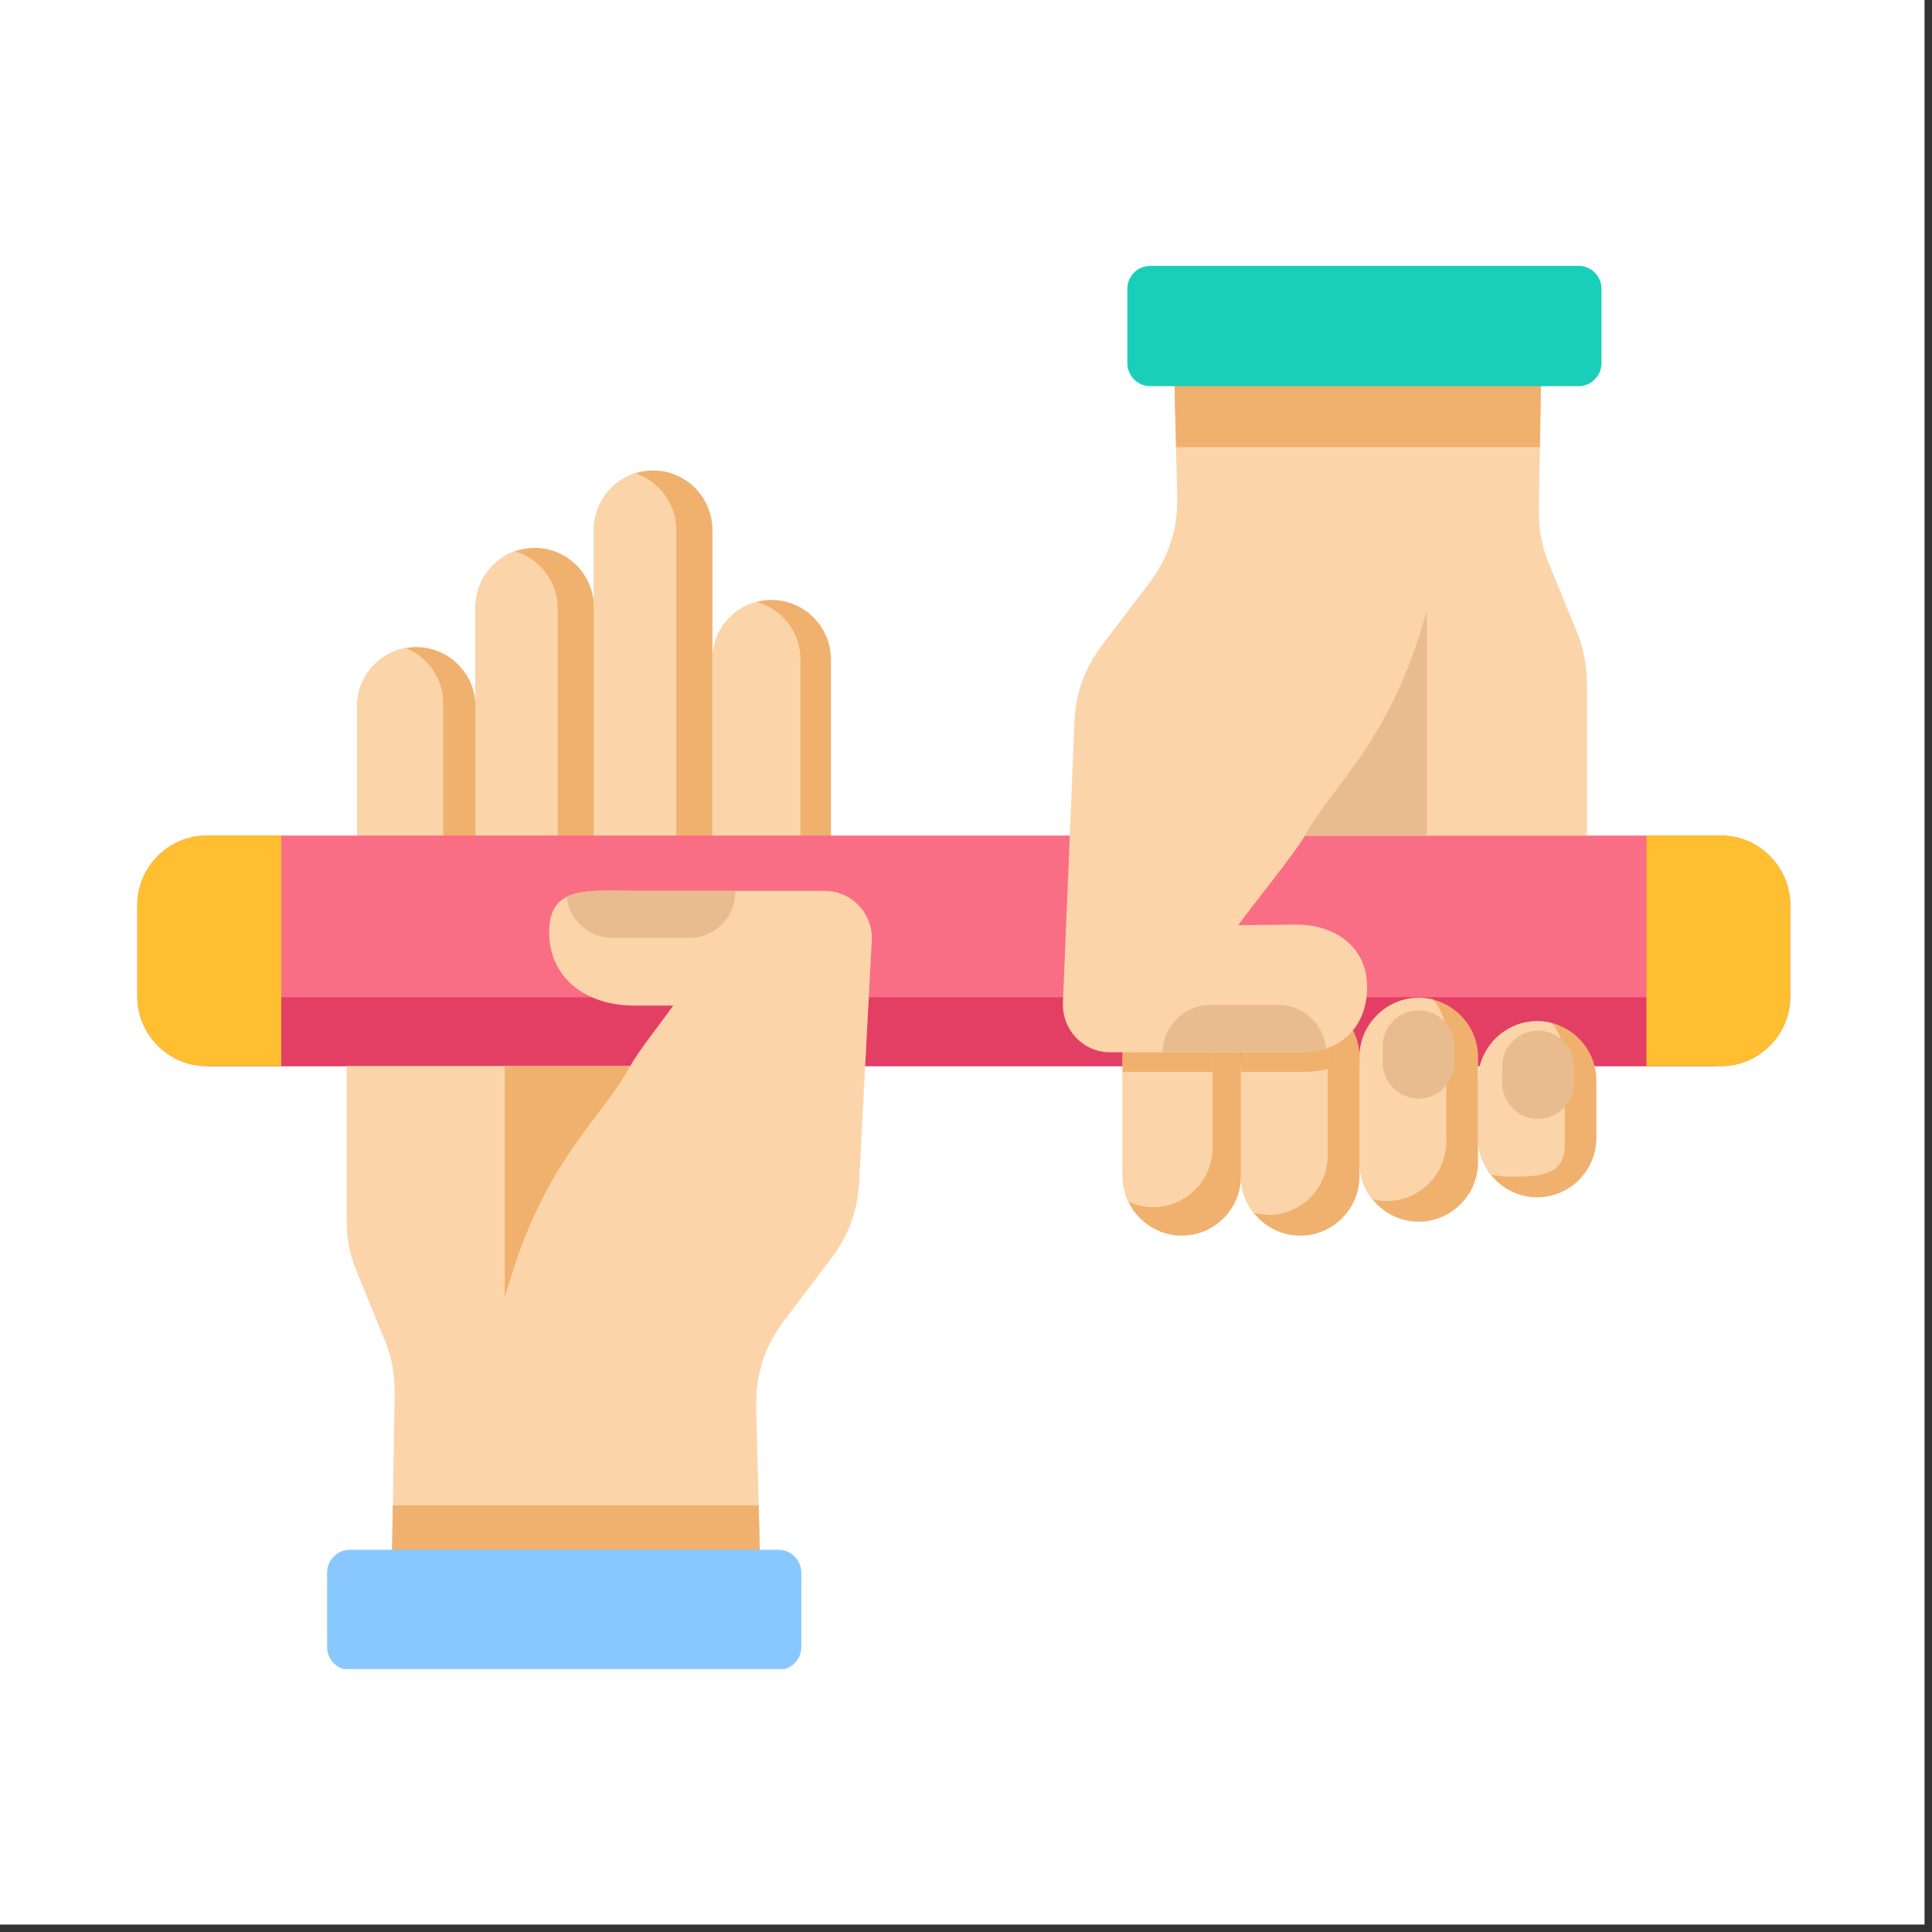 <svg xmlns="http://www.w3.org/2000/svg" xmlns:xlink="http://www.w3.org/1999/xlink" width="85" zoomAndPan="magnify" viewBox="0 0 63.75 63.75" height="85" preserveAspectRatio="xMidYMid meet" version="1.2"><rect x="0" y="0" width="63.75" height="63.75" fill="#333333" stroke="none"/><defs><clipPath id="0d2d38274c"><path d="M 0 0 L 63.5 0 L 63.5 63.5 L 0 63.5 Z M 0 0 "/></clipPath><clipPath id="476bc7bd87"><path d="M 4.535 27 L 59.074 27 L 59.074 36 L 4.535 36 Z M 4.535 27 "/></clipPath><clipPath id="4b04f2c956"><path d="M 4.535 27 L 10 27 L 10 36 L 4.535 36 Z M 4.535 27 "/></clipPath><clipPath id="430765f108"><path d="M 54 27 L 59.074 27 L 59.074 36 L 54 36 Z M 54 27 "/></clipPath><clipPath id="0b6568d576"><path d="M 37 8.754 L 53 8.754 L 53 13 L 37 13 Z M 37 8.754 "/></clipPath><clipPath id="5d8e27a171"><path d="M 10 51 L 27 51 L 27 55.074 L 10 55.074 Z M 10 51 "/></clipPath></defs><g id="c4089c1d32"><g clip-rule="nonzero" clip-path="url(#0d2d38274c)"><path style=" stroke:none;fill-rule:nonzero;fill:#ffffff;fill-opacity:1;" d="M 0 0 L 63.5 0 L 63.5 63.5 L 0 63.5 Z M 0 0 "/><path style=" stroke:none;fill-rule:nonzero;fill:#ffffff;fill-opacity:1;" d="M 0 0 L 63.5 0 L 63.5 63.5 L 0 63.5 Z M 0 0 "/></g><path style=" stroke:none;fill-rule:evenodd;fill:#f0b16e;fill-opacity:1;" d="M 11.781 28.863 L 15.691 28.863 L 15.691 23.316 C 15.691 22.234 14.812 21.352 13.734 21.352 C 12.66 21.352 11.781 22.234 11.781 23.316 Z M 11.781 28.863 "/><path style=" stroke:none;fill-rule:evenodd;fill:#fcd4a9;fill-opacity:1;" d="M 13.387 21.383 C 12.477 21.547 11.781 22.355 11.781 23.316 L 11.781 28.754 L 14.625 28.754 L 14.625 23.207 C 14.625 22.383 14.113 21.672 13.387 21.383 Z M 13.387 21.383 "/><path style=" stroke:none;fill-rule:evenodd;fill:#f0b16e;fill-opacity:1;" d="M 19.598 28.863 L 15.691 28.863 L 15.691 20.043 C 15.691 18.961 16.57 18.078 17.645 18.078 C 18.719 18.078 19.598 18.961 19.598 20.043 Z M 19.598 28.863 "/><path style=" stroke:none;fill-rule:evenodd;fill:#fcd4a9;fill-opacity:1;" d="M 18.406 28.863 L 15.691 28.863 L 15.691 20.043 C 15.691 19.191 16.23 18.469 16.984 18.191 C 17.801 18.426 18.406 19.188 18.406 20.082 Z M 18.406 28.863 "/><path style=" stroke:none;fill-rule:evenodd;fill:#f0b16e;fill-opacity:1;" d="M 19.598 28.863 L 23.508 28.863 L 23.508 17.488 C 23.508 16.406 22.629 15.523 21.555 15.523 C 20.48 15.523 19.598 16.406 19.598 17.488 Z M 19.598 28.863 "/><path style=" stroke:none;fill-rule:evenodd;fill:#fcd4a9;fill-opacity:1;" d="M 19.598 28.863 L 22.316 28.863 L 22.316 17.488 C 22.316 16.617 21.742 15.871 20.957 15.617 C 20.172 15.871 19.598 16.617 19.598 17.488 Z M 19.598 28.863 "/><path style=" stroke:none;fill-rule:evenodd;fill:#f0b16e;fill-opacity:1;" d="M 27.418 28.863 L 23.508 28.863 L 23.508 21.762 C 23.508 20.68 24.387 19.797 25.461 19.797 C 26.539 19.797 27.418 20.68 27.418 21.762 Z M 27.418 28.863 "/><path style=" stroke:none;fill-rule:evenodd;fill:#fcd4a9;fill-opacity:1;" d="M 26.414 28.863 L 23.508 28.863 L 23.508 21.762 C 23.508 20.855 24.125 20.086 24.961 19.863 C 25.797 20.086 26.414 20.855 26.414 21.762 Z M 26.414 28.863 "/><g clip-rule="nonzero" clip-path="url(#476bc7bd87)"><path style=" stroke:none;fill-rule:evenodd;fill:#fa6e85;fill-opacity:1;" d="M 6.824 27.57 L 56.781 27.57 C 58.043 27.57 59.074 28.605 59.074 29.871 L 59.074 32.879 C 59.074 34.145 58.043 35.18 56.781 35.18 L 6.824 35.18 C 5.566 35.18 4.531 34.145 4.531 32.879 L 4.531 29.871 C 4.531 28.605 5.566 27.57 6.824 27.57 Z M 6.824 27.57 "/></g><path style=" stroke:none;fill-rule:evenodd;fill:#e33f65;fill-opacity:1;" d="M 6.883 32.906 L 56.652 32.906 L 56.652 35.18 L 6.883 35.18 Z M 6.883 32.906 "/><g clip-rule="nonzero" clip-path="url(#4b04f2c956)"><path style=" stroke:none;fill-rule:evenodd;fill:#ffbf31;fill-opacity:1;" d="M 6.824 27.57 L 9.281 27.57 L 9.281 35.18 L 6.824 35.18 C 5.566 35.18 4.531 34.145 4.531 32.879 L 4.531 29.871 C 4.531 28.605 5.566 27.57 6.824 27.57 Z M 6.824 27.57 "/></g><g clip-rule="nonzero" clip-path="url(#430765f108)"><path style=" stroke:none;fill-rule:evenodd;fill:#ffbf31;fill-opacity:1;" d="M 54.328 27.57 L 56.781 27.57 C 58.043 27.57 59.074 28.605 59.074 29.871 L 59.074 32.879 C 59.074 34.145 58.043 35.18 56.781 35.18 L 54.328 35.18 Z M 54.328 27.57 "/></g><path style=" stroke:none;fill-rule:evenodd;fill:#f0b16e;fill-opacity:1;" d="M 38.996 40.773 C 37.922 40.773 37.043 39.891 37.043 38.809 L 37.043 34.887 C 37.043 33.809 37.922 32.926 38.996 32.926 C 40.07 32.926 40.949 33.809 40.949 34.887 L 40.949 38.809 C 40.949 39.891 40.07 40.773 38.996 40.773 Z M 38.996 40.773 "/><path style=" stroke:none;fill-rule:evenodd;fill:#fcd4a9;fill-opacity:1;" d="M 37.227 39.645 C 37.109 39.391 37.043 39.109 37.043 38.809 L 37.043 34.887 C 37.043 33.809 37.922 32.926 38.996 32.926 C 39.293 32.926 39.574 32.992 39.824 33.109 C 39.945 33.363 40.012 33.648 40.012 33.945 L 40.012 37.867 C 40.012 39.309 38.508 40.254 37.227 39.645 Z M 37.227 39.645 "/><path style=" stroke:none;fill-rule:evenodd;fill:#f0b16e;fill-opacity:1;" d="M 37.043 35.367 L 37.043 34.887 C 37.043 33.809 37.922 32.926 38.996 32.926 C 39.293 32.926 39.574 32.992 39.824 33.109 C 39.945 33.363 40.012 33.648 40.012 33.945 L 40.012 35.367 Z M 37.043 35.367 "/><path style=" stroke:none;fill-rule:evenodd;fill:#f0b16e;fill-opacity:1;" d="M 42.906 40.773 C 43.98 40.773 44.859 39.891 44.859 38.809 L 44.859 34.887 C 44.859 33.809 43.98 32.926 42.906 32.926 C 41.828 32.926 40.949 33.809 40.949 34.887 L 40.949 38.809 C 40.949 39.891 41.828 40.773 42.906 40.773 Z M 42.906 40.773 "/><path style=" stroke:none;fill-rule:evenodd;fill:#fcd4a9;fill-opacity:1;" d="M 43.391 32.984 C 42.168 32.668 40.949 33.602 40.949 34.887 L 40.949 38.809 C 40.949 39.266 41.109 39.691 41.371 40.027 L 41.859 40.09 C 42.934 40.09 43.812 39.203 43.812 38.125 L 43.812 34.203 C 43.812 33.746 43.656 33.32 43.391 32.984 Z M 43.391 32.984 "/><path style=" stroke:none;fill-rule:evenodd;fill:#f0b16e;fill-opacity:1;" d="M 43.391 32.984 C 42.168 32.668 40.949 33.602 40.949 34.887 L 40.949 35.367 L 43.07 35.367 C 43.344 35.367 43.594 35.332 43.812 35.266 L 43.812 34.203 C 43.812 33.746 43.656 33.32 43.391 32.984 Z M 43.391 32.984 "/><path style=" stroke:none;fill-rule:evenodd;fill:#f0b16e;fill-opacity:1;" d="M 46.812 40.312 C 45.738 40.312 44.859 39.43 44.859 38.352 L 44.859 34.887 C 44.859 33.809 45.738 32.926 46.812 32.926 C 47.887 32.926 48.77 33.809 48.77 34.887 L 48.77 38.352 C 48.77 39.43 47.887 40.312 46.812 40.312 Z M 46.812 40.312 "/><path style=" stroke:none;fill-rule:evenodd;fill:#fcd4a9;fill-opacity:1;" d="M 45.281 39.566 C 45.016 39.23 44.859 38.809 44.859 38.352 L 44.859 34.887 C 44.859 33.809 45.738 32.926 46.812 32.926 C 46.98 32.926 47.145 32.945 47.301 32.984 C 47.562 33.32 47.723 33.746 47.723 34.203 L 47.723 37.664 C 47.723 38.949 46.504 39.887 45.281 39.566 Z M 45.281 39.566 "/><path style=" stroke:none;fill-rule:evenodd;fill:#f0b16e;fill-opacity:1;" d="M 50.723 39.508 C 51.797 39.508 52.676 38.625 52.676 37.547 L 52.676 35.66 C 52.676 34.578 51.797 33.695 50.723 33.695 C 49.648 33.695 48.77 34.578 48.77 35.66 L 48.77 37.547 C 48.77 38.625 49.648 39.508 50.723 39.508 Z M 50.723 39.508 "/><path style=" stroke:none;fill-rule:evenodd;fill:#fcd4a9;fill-opacity:1;" d="M 51.207 33.758 C 49.984 33.438 48.77 34.375 48.77 35.66 L 48.77 37.547 C 48.77 38.004 48.926 38.426 49.191 38.762 L 49.676 38.828 C 50.75 38.828 51.633 38.84 51.633 37.762 L 51.633 34.973 C 51.633 34.516 51.473 34.094 51.207 33.758 Z M 51.207 33.758 "/><path style=" stroke:none;fill-rule:evenodd;fill:#fcd4a9;fill-opacity:1;" d="M 43.062 27.57 L 52.363 27.57 L 52.363 22.559 C 52.363 21.938 52.258 21.406 52.023 20.832 L 51.117 18.617 C 50.867 18.016 50.766 17.461 50.777 16.812 L 50.871 11.199 L 38.719 11.199 L 38.844 16.379 C 38.871 17.453 38.57 18.387 37.922 19.238 L 36.371 21.281 C 35.789 22.051 35.492 22.871 35.453 23.836 L 35.074 33.082 C 35.039 33.984 35.742 34.723 36.637 34.723 L 42.93 34.723 C 44.594 34.723 45.242 33.453 45.09 32.258 C 44.957 31.184 43.992 30.492 42.738 30.508 L 40.859 30.527 C 41.219 30.016 42.77 28.094 43.062 27.57 Z M 43.062 27.57 "/><path style=" stroke:none;fill-rule:evenodd;fill:#f0b16e;fill-opacity:1;" d="M 50.812 14.754 L 50.871 11.199 L 38.719 11.199 L 38.805 14.754 Z M 50.812 14.754 "/><path style=" stroke:none;fill-rule:evenodd;fill:#e8bc8e;fill-opacity:1;" d="M 38.363 34.723 L 42.93 34.723 C 43.242 34.723 43.512 34.68 43.754 34.602 C 43.684 33.793 43.004 33.16 42.184 33.16 L 39.938 33.16 C 39.078 33.16 38.375 33.863 38.363 34.723 Z M 38.363 34.723 "/><g clip-rule="nonzero" clip-path="url(#0b6568d576)"><path style=" stroke:none;fill-rule:evenodd;fill:#19cfba;fill-opacity:1;" d="M 52.09 12.742 L 37.949 12.742 C 37.539 12.742 37.199 12.398 37.199 11.984 L 37.199 9.531 C 37.199 9.113 37.539 8.773 37.949 8.773 L 52.09 8.773 C 52.508 8.773 52.844 9.113 52.844 9.531 L 52.844 11.984 C 52.844 12.398 52.508 12.742 52.09 12.742 Z M 52.09 12.742 "/></g><path style=" stroke:none;fill-rule:evenodd;fill:#fcd4a9;fill-opacity:1;" d="M 20.793 35.18 L 11.438 35.18 L 11.438 40.25 C 11.438 40.871 11.539 41.398 11.777 41.973 L 12.684 44.191 C 12.93 44.789 13.031 45.348 13.023 45.992 L 12.93 51.609 L 25.082 51.609 L 24.953 46.43 C 24.93 45.355 25.23 44.422 25.879 43.57 L 27.426 41.523 C 28.012 40.758 28.301 39.938 28.348 38.973 L 28.766 31.035 C 28.812 30.145 28.102 29.395 27.203 29.395 L 20.91 29.395 C 19.375 29.395 18.121 29.219 18.121 30.758 C 18.121 32.301 19.375 33.18 20.91 33.18 L 22.215 33.18 C 21.855 33.691 21.086 34.656 20.793 35.18 Z M 20.793 35.18 "/><path style=" stroke:none;fill-rule:evenodd;fill:#f0b16e;fill-opacity:1;" d="M 12.961 49.672 L 12.93 51.609 L 25.082 51.609 L 25.035 49.672 Z M 12.961 49.672 "/><path style=" stroke:none;fill-rule:evenodd;fill:#e8bc8e;fill-opacity:1;" d="M 24.266 29.395 L 20.91 29.395 C 20.012 29.395 19.207 29.332 18.695 29.594 C 18.781 30.355 19.426 30.949 20.203 30.949 L 22.75 30.949 C 23.594 30.949 24.281 30.246 24.266 29.395 Z M 24.266 29.395 "/><g clip-rule="nonzero" clip-path="url(#5d8e27a171)"><path style=" stroke:none;fill-rule:evenodd;fill:#88c8fe;fill-opacity:1;" d="M 25.688 55.102 L 11.547 55.102 C 11.133 55.102 10.793 54.766 10.793 54.348 L 10.793 51.895 C 10.793 51.48 11.133 51.137 11.547 51.137 L 25.688 51.137 C 26.102 51.137 26.441 51.48 26.441 51.895 L 26.441 54.348 C 26.441 54.766 26.102 55.102 25.688 55.102 Z M 25.688 55.102 "/></g><path style=" stroke:none;fill-rule:evenodd;fill:#f0b16e;fill-opacity:1;" d="M 20.793 35.18 C 19.746 37.07 17.898 38.324 16.656 42.82 L 16.656 35.18 Z M 20.793 35.18 "/><path style=" stroke:none;fill-rule:evenodd;fill:#e8bc8e;fill-opacity:1;" d="M 43.062 27.57 C 44.078 25.73 45.875 24.512 47.082 20.137 L 47.082 27.57 Z M 43.062 27.57 "/><path style=" stroke:none;fill-rule:evenodd;fill:#e8bc8e;fill-opacity:1;" d="M 46.809 33.336 C 47.461 33.336 47.992 33.871 47.992 34.523 L 47.992 35.062 C 47.992 35.715 47.461 36.25 46.809 36.25 C 46.156 36.25 45.625 35.715 45.625 35.062 L 45.625 34.523 C 45.625 33.871 46.156 33.336 46.809 33.336 Z M 46.809 33.336 "/><path style=" stroke:none;fill-rule:evenodd;fill:#e8bc8e;fill-opacity:1;" d="M 50.75 34.008 C 51.398 34.008 51.934 34.543 51.934 35.199 L 51.934 35.734 C 51.934 36.387 51.398 36.922 50.75 36.922 C 50.102 36.922 49.566 36.387 49.566 35.734 L 49.566 35.199 C 49.566 34.543 50.102 34.008 50.75 34.008 Z M 50.75 34.008 "/></g></svg>